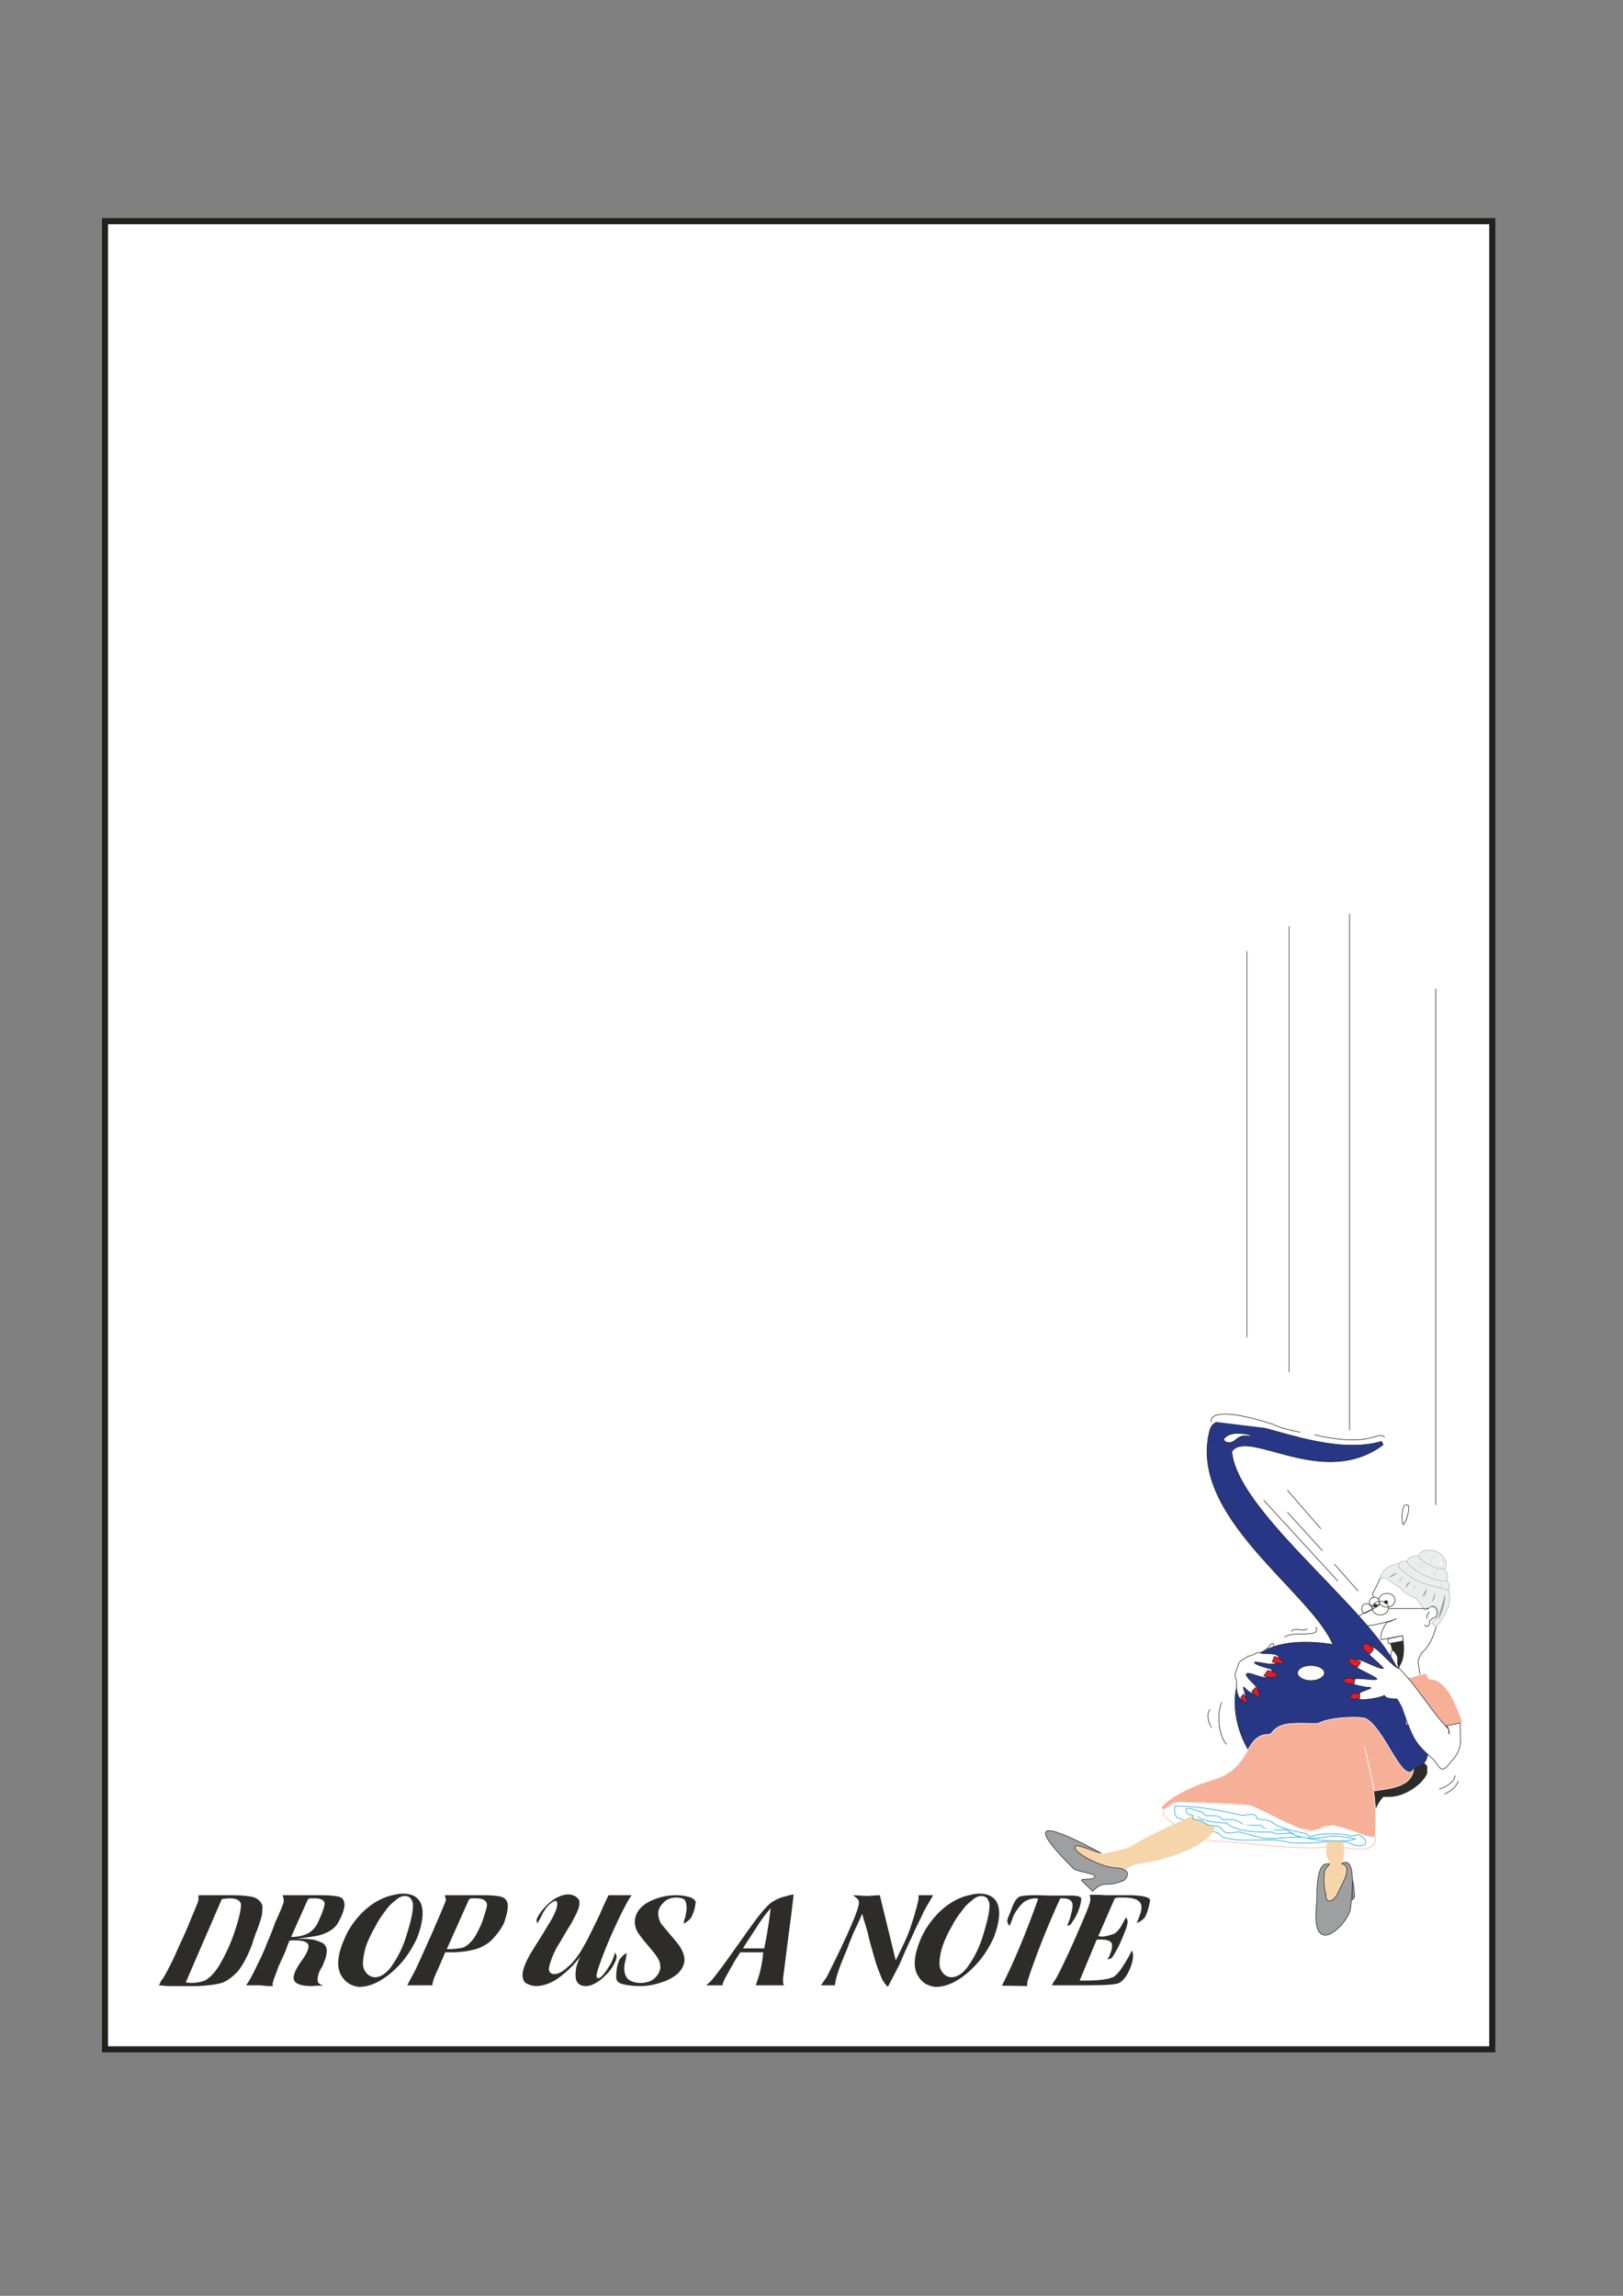 <?xml version="1.0" encoding="utf-8"?>
<!-- Created by UniConvertor 2.0rc4 (https://sk1project.net/) -->
<svg xmlns="http://www.w3.org/2000/svg" height="841.89pt" viewBox="0 0 595.276 841.89" width="595.276pt" version="1.1" xmlns:xlink="http://www.w3.org/1999/xlink" id="3d991161-f611-11ea-ac40-dcc15c148e23">

<rect x="0" y="0" width="595.276" height="841.89" fill="#808080" stroke="none"/>

<g>
	<path style="stroke:#20221d;stroke-width:2.232;stroke-miterlimit:10.433;fill:#ffffff;" d="M 38.51,81.105 L 38.51,751.497 547.334,751.497 547.334,81.105 38.51,81.105 Z" />
	<path style="fill:#2d2c2b;" d="M 81.35,696.417 L 68.102,727.017 C 68.102,727.017 68.462,727.017 68.678,727.017 69.038,727.017 69.614,727.161 69.974,727.161 71.846,727.161 73.358,726.873 74.294,726.585 76.31,726.009 78.614,723.777 80.63,720.393 82.646,716.865 84.518,712.977 85.886,708.873 87.326,704.697 88.262,701.169 88.406,698.793 88.406,697.065 87.11,696.129 84.158,696.129 83.366,696.129 82.79,696.273 82.358,696.273 81.926,696.273 81.566,696.417 81.35,696.417 L 81.35,696.417 Z M 92.582,712.689 C 90.854,717.441 88.838,720.969 87.11,723.057 85.094,725.073 83.222,726.585 81.206,727.161 79.262,727.737 76.094,728.169 72.566,728.313 71.846,728.313 70.982,728.313 70.55,728.313 69.974,728.313 69.254,728.313 68.462,728.313 66.446,728.313 64.358,728.313 62.342,728.313 60.47,728.313 59.03,728.025 58.238,728.025 58.238,727.881 58.67,727.593 58.67,727.305 58.67,727.017 59.03,726.729 59.03,726.441 59.246,726.153 59.606,725.865 59.606,725.721 60.47,724.497 61.982,721.689 63.998,717.441 65.87,712.977 68.102,708.729 69.614,704.697 71.27,700.737 72.422,698.073 72.782,696.921 L 72.782,696.129 72.782,694.977 C 74.15,694.977 75.734,694.977 77.246,694.977 78.902,694.977 81.782,694.977 85.31,694.977 88.406,694.977 91.214,695.265 92.942,695.697 94.742,696.273 95.894,697.497 96.254,698.937 96.254,699.729 96.254,700.737 96.11,701.889 95.894,703.113 95.534,704.265 95.102,705.489 94.742,706.641 94.166,708.153 93.662,709.305 93.302,710.601 92.726,711.825 92.582,712.689 L 92.582,712.689 Z M 112.958,696.417 L 106.766,710.313 C 109.646,710.313 112.022,709.593 113.39,708.729 114.83,707.793 116.126,706.353 116.918,704.265 117.926,702.177 118.718,700.161 119.078,698.217 119.078,696.921 117.926,696.129 115.406,696.129 114.974,696.129 114.398,696.129 113.966,696.129 113.534,696.129 113.174,696.417 112.958,696.417 L 112.958,696.417 Z M 106.118,711.681 C 105.758,712.545 105.326,713.697 104.966,714.777 104.606,715.929 103.454,718.161 102.158,721.113 101.078,724.209 100.286,726.009 100.286,726.153 100.286,726.585 100.07,727.017 100.07,727.017 100.07,727.161 99.926,727.449 99.926,727.593 99.926,727.737 100.07,728.025 100.07,728.313 99.71,728.313 99.134,728.313 98.486,728.313 97.694,728.313 97.118,728.169 96.758,728.169 96.398,728.169 95.606,728.025 95.246,728.025 94.382,728.025 93.374,728.025 92.87,728.025 92.294,728.025 91.214,728.025 90.278,728.025 91.502,726.297 92.87,723.777 94.166,720.969 95.606,718.161 96.974,715.209 98.054,712.257 99.35,709.305 100.286,706.929 100.862,705.129 101.654,703.401 102.878,700.881 104.03,697.641 104.03,697.641 104.03,697.353 104.03,697.353 104.03,697.353 104.03,697.065 104.03,696.921 104.03,696.777 104.03,696.417 104.03,696.273 104.03,695.985 103.814,695.697 103.814,695.553 103.814,695.409 103.598,695.121 103.598,694.977 L 105.542,694.977 C 107.558,694.977 109.646,694.977 111.302,694.977 112.814,694.977 115.19,694.977 117.638,694.977 121.166,694.977 123.614,695.265 124.766,695.697 125.99,696.129 126.35,697.353 126.35,698.793 126.134,700.881 125.126,703.113 123.974,705.129 122.822,707.217 120.23,708.873 116.918,709.737 116.342,709.881 114.83,710.169 112.598,710.457 110.51,710.745 109.07,710.961 108.854,710.961 L 110.726,710.961 C 112.022,710.961 113.534,711.105 114.83,711.249 115.91,711.537 117.278,711.969 118.358,712.545 119.294,713.121 119.87,714.201 119.87,715.353 119.87,716.073 119.654,717.009 119.51,717.729 119.294,718.593 118.718,719.673 118.358,720.825 117.638,721.977 117.062,723.057 116.918,723.633 116.702,724.209 116.486,725.073 116.486,726.009 116.486,726.585 116.702,727.161 117.062,727.449 117.494,727.737 118.142,728.025 118.502,728.169 118.358,728.169 117.494,728.169 116.702,728.169 115.766,728.169 114.83,728.313 114.398,728.313 110.006,728.313 107.702,727.305 107.702,725.289 107.702,724.065 108.278,722.769 109.07,721.401 109.862,719.961 111.086,718.449 111.806,717.297 112.598,715.929 113.174,714.633 113.174,713.697 113.174,712.257 111.446,711.537 108.278,711.537 107.702,711.537 107.126,711.537 106.982,711.537 106.766,711.537 106.334,711.681 106.118,711.681 L 106.118,711.681 Z M 141.902,695.553 C 144.206,694.833 146.222,694.401 147.734,694.401 152.558,694.401 155.006,696.921 155.006,701.601 155.006,704.265 154.214,707.361 153.062,710.457 151.694,713.553 149.75,716.721 147.59,719.313 145.286,721.977 142.694,724.353 139.886,726.009 137.222,727.737 134.27,728.601 131.894,728.601 130.958,728.601 129.806,728.313 128.582,727.737 127.43,727.161 126.278,726.153 125.486,724.929 124.622,723.777 124.046,721.977 124.046,719.961 124.046,717.297 124.838,714.345 126.278,711.105 127.574,707.793 129.806,704.553 132.47,701.745 135.206,698.937 138.374,696.777 141.902,695.553 L 141.902,695.553 Z M 144.854,697.065 C 143.99,697.641 142.694,698.793 141.542,700.449 140.318,702.033 138.806,704.121 137.654,706.497 136.214,708.873 135.062,711.393 134.27,713.553 133.55,715.929 133.118,718.161 133.118,720.105 133.118,721.545 133.694,722.769 134.486,723.633 135.206,724.497 136.358,725.073 137.654,725.073 139.526,725.073 141.902,723.633 143.846,720.681 146.006,717.585 147.95,713.697 149.174,709.449 150.542,705.129 151.478,701.457 151.478,698.505 151.478,697.641 151.118,696.921 150.686,696.273 150.326,695.697 149.39,695.265 148.598,695.265 147.374,695.265 146.006,695.841 144.854,697.065 L 144.854,697.065 Z M 159.038,726.009 C 158.822,726.441 158.606,727.161 158.606,728.025 156.086,728.025 152.918,728.025 149.39,728.025 150.11,726.441 151.406,724.353 152.558,721.977 153.638,719.673 154.934,716.865 156.086,714.201 157.238,711.537 158.606,708.729 159.614,706.209 160.766,703.545 162.134,700.449 163.502,697.065 163.502,697.065 163.502,696.921 163.502,696.921 163.502,696.921 163.502,696.561 163.502,696.417 163.502,696.129 163.286,695.841 163.286,695.553 163.286,695.265 163.142,694.977 163.142,694.977 L 165.014,694.977 C 167.03,694.977 169.118,694.977 170.774,694.977 172.286,694.977 174.662,694.977 177.254,694.977 180.71,694.977 183.086,695.265 184.238,695.697 185.462,696.129 186.254,697.353 186.254,698.793 186.254,701.025 185.462,703.401 184.742,705.489 183.662,707.505 182.15,709.593 180.35,711.393 178.622,713.121 176.174,714.345 173.942,714.921 171.71,715.497 168.974,715.929 165.878,715.929 165.446,715.929 164.87,715.929 164.654,715.929 164.294,715.929 163.718,715.929 163.286,715.929 162.71,717.441 161.702,719.529 160.766,721.833 159.614,724.209 159.038,725.721 159.038,726.009 L 159.038,726.009 Z M 172.07,696.417 L 163.862,714.777 C 166.67,714.777 168.974,714.489 170.198,714.057 171.494,713.409 173.078,711.969 174.302,710.025 175.454,707.937 176.606,705.777 177.254,703.545 178.046,701.169 178.622,699.369 178.622,698.505 178.622,697.065 177.254,696.129 174.662,696.129 174.086,696.129 173.51,696.129 173.078,696.129 172.646,696.129 172.286,696.417 172.07,696.417 L 172.07,696.417 Z M 197.126,705.345 L 197.126,705.345 197.126,705.345 C 197.126,705.345 196.91,704.841 196.766,704.265 196.766,703.689 197.414,702.393 198.566,700.881 199.718,699.369 201.302,697.785 203.03,696.561 204.83,695.409 206.774,694.689 208.502,694.689 209.366,694.689 210.086,694.977 210.518,695.121 211.094,695.409 211.67,695.841 212.03,696.273 212.534,696.777 212.534,697.353 212.534,697.929 212.534,699.729 211.238,702.177 209.51,705.345 207.566,708.441 205.838,711.537 204.182,714.201 202.67,717.009 201.734,719.673 201.302,721.833 201.302,722.481 201.518,723.057 201.734,723.345 202.094,723.633 202.67,723.921 203.246,723.921 204.83,723.921 206.558,722.913 208.286,721.257 209.942,719.961 211.238,718.161 212.534,716.361 213.614,714.489 215.198,711.969 216.422,709.305 217.718,706.641 219.086,703.977 220.166,701.601 221.102,699.225 222.254,697.065 223.19,694.977 224.99,694.977 226.574,694.977 227.294,694.977 228.374,694.977 229.31,694.977 229.67,694.977 230.102,694.977 230.822,694.977 231.686,694.977 230.462,696.561 228.734,699.873 226.574,704.409 224.414,709.017 222.398,713.553 220.886,717.729 219.302,721.833 218.51,724.497 218.87,725.073 218.87,725.073 219.302,725.433 219.446,725.433 220.31,725.433 221.894,723.633 223.838,720.393 224.63,719.025 225.206,717.441 225.566,715.929 225.566,715.929 225.782,716.217 225.782,716.505 225.998,716.865 226.142,717.153 226.142,717.297 L 226.142,717.441 C 226.142,718.593 225.422,719.961 224.63,721.257 223.838,722.625 222.614,723.921 221.462,724.929 220.31,726.153 218.87,727.017 217.718,727.593 216.638,728.169 215.558,728.313 214.766,728.313 212.534,728.313 211.094,727.017 211.094,724.353 211.094,723.057 211.238,721.545 211.67,720.393 212.03,719.025 212.678,718.017 212.894,717.441 212.894,717.441 212.03,718.593 210.302,720.537 208.286,722.625 206.198,724.497 203.822,726.009 201.518,727.449 198.926,728.313 196.55,728.313 195.398,728.313 194.102,727.881 193.022,727.305 192.086,726.729 191.654,725.577 191.654,724.209 191.654,722.481 192.662,719.673 194.606,716.361 196.55,713.121 198.926,709.593 200.87,706.209 203.03,702.825 204.398,700.017 204.398,698.217 204.398,697.497 204.182,697.065 203.822,697.065 203.462,697.065 202.67,697.353 202.094,697.929 201.302,698.505 200.438,699.369 200.078,700.017 199.718,700.593 198.926,701.601 198.566,702.681 197.99,703.833 197.414,704.697 197.126,705.345 L 197.126,705.345 Z M 232.838,704.841 C 232.838,702.033 234.35,699.585 237.302,697.785 240.47,695.985 244.214,694.977 248.102,694.977 249.686,694.977 251.486,695.265 252.998,695.697 254.582,696.273 255.158,697.065 255.158,697.641 254.798,700.737 253.79,702.969 252.998,703.833 252.062,704.697 251.054,705.345 250.694,705.345 250.694,705.345 250.91,704.841 250.91,704.265 251.054,703.689 251.486,702.969 251.486,702.177 251.63,701.313 251.846,700.449 251.846,699.873 251.846,698.649 251.63,697.497 251.27,696.921 250.91,696.273 249.686,695.841 248.102,695.841 246.086,695.841 244.574,696.417 243.422,697.641 242.198,698.793 241.406,700.161 241.406,701.601 241.406,702.969 241.838,704.265 242.414,705.345 243.278,706.353 244.43,707.793 245.942,709.593 247.526,711.393 248.894,712.977 249.686,714.345 250.406,715.641 251.054,717.153 251.054,718.593 251.054,720.393 250.19,722.121 248.678,723.633 247.166,725.073 244.79,726.297 242.414,727.017 239.894,727.881 237.302,728.313 234.926,728.313 L 234.782,728.313 C 232.262,728.313 229.886,728.025 228.374,727.593 226.718,727.161 225.998,726.297 225.998,725.073 225.998,721.689 226.718,719.313 227.51,718.161 228.518,717.009 229.526,716.217 229.886,716.217 229.886,716.217 229.67,717.153 229.526,718.449 229.094,719.961 228.95,721.113 228.95,721.833 228.95,723.633 229.526,724.929 230.462,725.865 231.614,726.729 233.198,727.161 234.926,727.161 236.942,727.161 238.886,726.585 240.11,725.433 241.406,724.209 242.198,722.769 242.198,721.257 242.198,720.105 241.838,718.881 241.046,717.729 240.326,716.505 239.03,715.065 237.518,713.265 236.006,711.537 234.782,709.881 233.99,708.729 233.198,707.505 232.838,706.065 232.838,704.841 L 232.838,704.841 Z M 265.022,728.025 L 258.974,728.025 C 258.974,728.025 259.406,727.737 259.982,727.161 260.702,726.585 261.278,725.865 261.494,725.577 263.222,723.489 265.958,719.817 269.486,714.777 273.014,709.737 275.822,705.921 277.55,703.545 279.35,701.169 281.078,699.225 282.374,698.073 283.67,697.065 285.398,696.129 286.982,695.697 288.494,695.265 290.15,694.833 291.086,694.689 290.726,698.073 290.15,702.969 289.286,709.161 288.494,715.353 287.774,720.969 287.198,725.577 287.198,725.865 287.198,726.297 287.198,726.873 287.198,727.449 287.558,727.881 287.558,728.025 L 277.19,728.025 C 278.27,725.073 279.566,720.969 279.926,715.929 L 271.502,715.929 C 270.638,717.441 269.486,718.881 268.766,720.393 267.974,721.833 266.966,723.489 266.39,724.641 265.598,726.009 265.022,727.161 265.022,728.025 L 265.022,728.025 Z M 272.51,714.489 L 280.286,714.489 C 280.862,711.825 281.87,706.785 282.662,699.729 281.078,701.601 279.926,703.113 279.35,703.977 278.774,704.841 277.91,705.921 277.55,706.641 276.974,707.505 276.182,708.729 275.462,709.881 274.598,711.249 273.446,712.833 272.51,714.489 L 272.51,714.489 Z M 342.278,694.977 C 340.55,697.929 338.966,700.449 338.174,702.393 337.238,704.409 335.798,707.073 334.43,710.313 332.846,713.553 331.334,717.009 329.966,720.249 328.31,723.489 326.798,726.441 325.646,728.601 324.422,727.449 323.486,726.009 322.91,724.209 322.118,722.481 321.254,719.961 320.534,717.297 319.742,714.489 318.806,711.537 318.23,708.585 317.366,705.633 316.574,703.257 316.214,701.745 315.278,704.121 314.126,706.497 313.046,708.729 312.11,711.105 311.318,712.833 310.958,714.057 310.598,715.209 309.734,716.721 309.158,718.449 308.366,720.249 307.43,722.769 306.638,725.577 306.494,726.729 306.206,727.593 306.206,728.025 L 301.094,728.025 C 301.886,726.873 302.75,725.721 303.326,724.785 311.174,709.161 315.062,700.017 315.062,697.641 315.062,697.065 314.702,696.417 314.27,696.129 313.838,695.697 313.262,695.265 312.902,694.977 313.622,694.977 314.702,695.121 315.422,695.121 316.214,695.121 317.366,695.265 318.23,695.265 320.102,695.121 321.974,694.977 322.694,694.977 L 328.526,718.881 C 330.542,714.777 332.486,710.961 333.71,707.505 334.862,704.121 336.014,700.449 336.878,696.561 L 336.878,696.129 C 336.878,695.841 336.878,695.553 336.878,695.553 336.878,695.409 336.878,695.121 336.878,694.977 338.39,694.977 339.686,694.977 340.55,694.977 340.982,694.977 341.702,694.977 342.278,694.977 L 342.278,694.977 Z M 353.366,695.553 C 355.67,694.833 357.686,694.401 359.198,694.401 363.95,694.401 366.47,696.921 366.47,701.601 366.47,704.265 365.678,707.361 364.526,710.457 363.086,713.553 361.214,716.721 358.982,719.313 356.678,721.977 354.158,724.353 351.35,726.009 348.686,727.737 345.734,728.601 343.358,728.601 342.35,728.601 341.27,728.313 339.974,727.737 338.822,727.161 337.67,726.153 336.95,724.929 336.086,723.777 335.51,721.977 335.51,719.961 335.51,717.297 336.302,714.345 337.67,711.105 339.038,707.793 341.27,704.553 343.934,701.745 346.67,698.937 349.838,696.777 353.366,695.553 L 353.366,695.553 Z M 356.318,697.065 C 355.454,697.641 354.158,698.793 353.006,700.449 351.71,702.033 350.198,704.121 349.046,706.497 347.606,708.873 346.526,711.393 345.734,713.553 344.942,715.929 344.582,718.161 344.582,720.105 344.582,721.545 345.158,722.769 345.95,723.633 346.67,724.497 347.822,725.073 349.046,725.073 350.99,725.073 353.366,723.633 355.31,720.681 357.47,717.585 359.414,713.697 360.638,709.449 361.934,705.129 362.942,701.457 362.942,698.505 362.942,697.641 362.51,696.921 362.15,696.273 361.79,695.697 360.782,695.265 360.062,695.265 358.838,695.265 357.47,695.841 356.318,697.065 L 356.318,697.065 Z M 380.798,696.273 C 380.798,696.273 380.582,696.273 380.582,696.273 380.582,696.273 380.006,696.129 379.646,696.129 378.71,696.129 377.558,696.417 376.478,696.921 375.326,697.497 374.174,698.649 373.166,700.161 372.374,701.169 371.582,702.537 371.222,703.977 370.646,705.489 370.286,706.209 370.286,706.209 370.286,706.209 369.854,705.921 369.854,705.633 369.71,705.345 369.422,704.841 369.422,704.409 369.422,703.689 370.286,702.033 371.006,700.017 371.798,697.785 372.734,696.273 373.598,695.697 374.174,695.265 376.262,694.977 379.646,694.977 382.022,694.977 383.894,695.121 384.974,695.121 385.766,695.121 386.486,695.121 386.918,695.121 388.07,695.121 389.294,695.121 390.014,695.121 390.806,695.121 391.958,695.121 392.966,695.121 395.27,695.121 396.566,695.553 396.566,696.273 396.566,697.497 396.134,699.081 395.486,700.737 394.91,702.393 393.974,703.833 393.182,704.985 392.966,705.345 392.606,705.777 392.606,705.777 392.462,705.921 391.958,706.065 391.958,706.065 391.742,706.065 391.382,706.209 391.382,706.209 391.598,705.633 392.174,704.409 392.606,702.969 392.966,701.457 393.398,700.017 393.398,698.649 393.398,697.065 392.174,696.129 389.87,696.129 L 388.862,696.129 C 383.894,707.073 379.79,717.441 376.838,726.585 376.838,727.449 376.694,728.025 376.694,728.313 374.75,728.313 371.438,728.169 367.478,728.169 371.798,719.673 376.262,709.017 380.798,696.273 L 380.798,696.273 Z M 402.182,711.393 L 395.99,726.297 C 395.99,726.297 396.35,726.297 396.566,726.297 396.71,726.297 397.502,726.297 398.222,726.297 403.406,726.297 406.934,725.721 408.446,724.929 409.598,724.209 411.038,722.481 412.55,719.961 414.206,717.297 414.998,715.641 414.998,715.353 414.998,715.353 415.358,715.641 415.358,715.785 415.358,715.929 415.574,716.361 415.574,717.009 415.574,718.881 414.998,720.969 413.918,723.057 412.982,725.073 411.614,726.585 410.462,727.161 409.454,727.737 405.494,728.025 399.086,728.025 396.134,728.025 393.542,728.025 391.886,728.025 390.014,728.025 387.926,728.025 385.766,728.025 385.766,728.025 385.91,727.737 386.342,727.017 386.702,726.297 387.278,725.721 387.278,725.577 388.286,723.921 390.59,719.169 393.974,711.681 397.286,703.977 399.518,699.081 399.878,697.065 L 399.878,696.777 C 399.878,696.417 399.878,695.985 399.878,695.697 399.878,695.409 399.662,695.121 399.662,694.833 401.03,694.833 402.182,694.833 403.046,694.833 403.766,694.833 404.774,694.977 405.494,694.977 406.718,694.977 407.726,694.977 408.302,694.977 L 413.126,694.977 C 419.102,694.977 421.838,695.697 421.838,696.921 421.19,700.305 420.398,702.537 419.678,703.401 418.886,704.265 417.662,704.985 416.87,705.129 417.086,704.841 417.446,703.977 417.806,702.969 418.31,701.745 418.67,700.593 418.67,699.369 418.67,697.065 416.51,695.841 412.19,695.841 411.398,695.841 410.678,695.841 410.174,695.841 409.598,695.841 409.022,696.129 408.878,696.129 L 402.83,710.025 C 403.19,710.025 403.766,710.169 403.982,710.169 405.35,710.169 406.934,709.737 408.086,709.305 409.238,709.017 410.174,707.937 411.038,706.641 411.83,705.129 412.55,703.977 412.982,703.113 413.342,703.689 413.558,704.121 413.558,704.409 L 413.558,704.697 C 413.558,706.209 412.55,708.441 411.398,711.249 410.174,714.201 408.878,716.361 407.87,717.873 407.726,718.017 407.294,718.305 406.934,718.305 406.502,718.449 406.07,718.593 406.07,718.593 406.502,718.161 406.934,717.297 407.294,716.217 407.726,715.209 407.87,714.201 407.87,713.265 407.87,711.969 406.502,711.249 403.766,711.249 403.19,711.249 402.542,711.249 402.542,711.249 402.542,711.249 402.182,711.393 402.182,711.393 L 402.182,711.393 Z" />
	<path style="stroke:#20221d;stroke-width:0.216;stroke-miterlimit:10.433;fill:#2d2c2b;" d="M 510.038,602.601 L 514.718,601.809 C 514.934,605.913 515.006,608.577 513.134,611.673 L 511.55,608.289 510.038,602.601 Z" />
	<path style="stroke:#20221d;stroke-width:0.216;stroke-miterlimit:10.433;fill:#ffffff;" d="M 520.838,614.265 C 520.118,608.505 519.614,609.729 521.342,606.273 526.166,602.169 526.886,594.897 528.182,592.017 529.694,588.849 533.654,582.801 529.622,582.081 L 506.798,577.689 503.342,584.673 C 503.918,586.329 505.862,587.409 505.862,588.561 503.27,590.793 498.302,591.369 496.574,594.753 496.07,598.425 510.974,594.465 512.27,593.529 L 512.126,593.601 C 511.046,594.105 509.75,594.753 508.598,594.897 507.23,597.201 506.222,599.217 506.51,601.305 L 512.99,600.081 509.606,600.801 C 511.766,600.441 511.91,600.225 514.358,599.865 514.934,602.601 515.294,607.497 513.638,610.233 L 512.702,612.249 C 512.702,612.897 513.998,615.489 514.214,615.993 513.998,615.921 520.838,614.769 520.838,614.265 L 520.838,614.265 Z" />
	<path style="stroke:#20221d;stroke-width:0.216;stroke-miterlimit:10.433;fill:#ffffff;" d="M 508.67,584.313 C 510.398,584.313 511.694,585.393 511.694,586.833 511.694,588.201 510.398,589.353 508.67,589.353 507.014,589.353 505.718,588.201 505.718,586.833 505.718,585.393 507.014,584.313 508.67,584.313 L 508.67,584.313 Z" />
	<path style="stroke:#20221d;stroke-width:0.216;stroke-miterlimit:10.433;fill:none;" d="M 501.326,588.057 C 502.262,588.057 503.99,589.929 503.198,590.289 L 500.822,591.513 C 499.958,591.945 499.454,590.721 499.454,589.785 499.454,588.777 500.318,588.057 501.326,588.057 L 501.326,588.057 Z" />
	<path style="stroke:#20221d;stroke-width:0.216;stroke-miterlimit:10.433;fill:#ffffff;" d="M 504.062,585.753 C 505.142,585.753 505.934,586.473 505.934,587.481 505.934,588.417 505.142,589.209 504.062,589.209 503.054,589.209 502.262,588.417 502.262,587.481 502.262,586.473 503.054,585.753 504.062,585.753 L 504.062,585.753 Z" />
	<path style="stroke:#20221d;stroke-width:0.216;stroke-miterlimit:10.433;fill:#ffffff;" d="M 522.566,590.433 C 523.286,590.145 523.934,589.785 524.438,589.353 526.814,588.489 527.462,590.865 526.886,592.737 526.094,593.385 524.942,593.457 524.294,594.537 524.726,595.905 522.998,597.345 522.566,595.689" />
	<path style="stroke:#20221d;stroke-width:0.216;stroke-miterlimit:10.433;fill:#ffffff;" d="M 524.15,590.937 C 524.15,591.585 523.862,591.801 523.358,592.233 L 523.358,593.601" />
	<path style="stroke:#20221d;stroke-width:0.216;stroke-miterlimit:10.433;fill:#ffffff;" d="M 509.822,609.297 C 510.254,608.505 510.182,606.777 510.182,605.841 510.254,605.769 510.326,605.481 510.47,605.409 L 510.542,605.337 511.046,605.265 C 511.55,605.769 512.126,606.561 512.414,607.209 512.918,608.217 512.342,609.873 512.846,610.881 512.918,611.025 512.99,611.457 512.99,611.745 512.846,611.745 512.054,610.881 511.766,610.665 L 511.406,610.665 C 511.406,610.377 509.75,609.369 509.822,609.297 L 509.822,609.297 Z" />
	<path style="stroke:#20221d;stroke-width:0.216;stroke-miterlimit:10.433;fill:#2d2c2b;" d="M 504.494,588.273 C 504.782,588.273 505.07,588.417 505.07,588.705 505.07,588.993 504.782,589.209 504.494,589.209 504.134,589.209 503.918,588.993 503.918,588.705 503.918,588.417 504.134,588.273 504.494,588.273 L 504.494,588.273 Z" />
	<path style="stroke:#20221d;stroke-width:0.216;stroke-miterlimit:10.433;fill:#2d2c2b;" d="M 508.382,586.977 C 508.67,586.977 508.958,587.193 508.958,587.481 508.958,587.841 508.67,588.057 508.382,588.057 508.022,588.057 507.806,587.841 507.806,587.481 507.806,587.193 508.022,586.977 508.382,586.977 L 508.382,586.977 Z" />
	<path style="stroke:#20221d;stroke-width:0.216;stroke-miterlimit:10.433;fill:#ffffff;" d="M 462.302,606.057 C 465.542,605.553 467.63,598.425 467.126,606.417 L 463.166,606.561 462.302,606.057 Z" />
	<path style="stroke:#20221d;stroke-width:0.216;stroke-miterlimit:10.433;fill:#2d2c2b;" d="M 503.054,666.249 C 504.206,663.729 505.502,660.633 507.302,658.833 L 509.822,658.833 C 516.086,658.545 522.134,653.577 523.358,650.193 L 523.358,647.673 522.134,646.449 517.166,646.449 C 514.142,649.545 507.95,653.865 503.63,653.865 503.054,655.089 503.054,655.737 501.182,655.737 501.182,658.185 500.534,665.025 503.054,666.249 L 503.054,666.249 Z" />
	<path style="stroke:#20221d;stroke-width:0.216;stroke-miterlimit:10.433;fill:#273786;" d="M 506.726,528.585 L 507.302,529.809 C 485.198,546.369 457.838,523.617 451.79,532.257 453.806,556.305 511.55,596.481 514.286,617.577 520.334,623.769 527.534,643.569 521.486,647.097 494.99,662.577 481.238,655.161 468.206,651.129 451.07,645.801 438.038,595.041 488.87,603.033 480.662,583.521 435.158,555.729 443.798,524.265 447.47,512.529 482.174,535.713 506.726,528.585 L 506.726,528.585 Z" />
	<path style="stroke:#ffffff;stroke-width:0.216;stroke-miterlimit:10.433;fill:#f6b097;" d="M 484.406,670.209 C 491.246,667.257 498.158,673.737 504.35,673.737 505.718,658.905 501.398,644.793 500.462,640.473 L 504.134,656.745 C 508.886,655.881 517.67,655.593 518.462,648.897 514.286,654.513 507.95,633.705 500.75,630.105 496.718,629.241 486.998,629.961 483.686,631.905 481.886,632.337 474.326,631.329 470.366,632.625 466.334,633.993 467.054,635.937 465.182,636.009 455.966,636.297 459.422,648.321 444.878,652.641 430.91,656.745 422.918,664.089 427.094,663.369 428.03,663.153 429.83,660.777 431.846,660.777 440.342,660.921 456.398,661.281 458.918,662.289 467.126,665.457 479.942,674.169 484.406,670.209 L 484.406,670.209 Z" />
	<path style="stroke:#ffffff;stroke-width:0.216;stroke-miterlimit:10.433;fill:#f6b097;" d="M 514.718,616.281 C 517.166,615.633 520.262,613.761 523.286,613.761 523.286,614.409 523.934,615.057 523.934,615.633 531.35,615.633 534.662,627.297 536.462,631.617 533.798,632.193 533.582,632.193 531.35,632.913 L 515.942,632.265 514.718,616.281 Z" />
	<path style="stroke:#20221d;stroke-width:0.216;stroke-miterlimit:10.433;fill:#ffffff;" d="M 507.662,621.609 C 508.31,622.545 508.67,622.977 512.342,622.977 513.134,624.129 513.278,624.489 514.142,626.145 518.534,638.385 518.75,638.889 525.878,645.369 527.966,647.601 528.398,651.057 531.782,646.521 537.038,641.049 535.526,638.025 535.526,631.833 L 530.342,632.913 C 532.214,633.561 531.35,638.457 531.35,634.137 525.23,628.017 520.046,618.729 513.278,611.889 511.406,611.889 505.79,604.761 503.702,604.113 502.406,603.105 501.686,604.473 501.47,605.697 501.47,606.345 504.134,608.577 505.286,609.585 506.726,611.169 508.166,612.033 507.014,611.817 505.214,611.817 499.958,608.793 498.734,608.793 497.654,608.361 495.782,608.505 497.222,611.097 497.654,612.033 506.582,615.633 504.782,615.849 503.558,616.425 495.782,614.481 495.494,616.497 495.206,617.505 497.51,618.081 501.254,618.729 506.798,618.729 495.998,620.385 497.87,622.473 497.87,624.345 508.022,622.257 507.662,621.609 L 507.662,621.609 Z" />
	<path style="stroke:#20221d;stroke-width:0.216;stroke-miterlimit:10.433;fill:#ffffff;" d="M 456.11,623.337 C 457.982,622.833 455.606,619.161 456.182,618.585 457.262,619.665 459.494,622.401 461.582,620.169 461.222,618.009 457.982,616.425 457.046,614.121 457.334,612.609 460.934,614.841 464.03,615.201 465.542,615.057 467.846,613.329 465.974,611.961 462.446,611.169 459.854,610.017 460.07,609.585 461.87,609.009 468.422,612.033 469.286,608.505 468.854,605.337 464.174,607.065 461.798,605.985 460.43,605.985 459.638,607.281 457.766,607.281 456.326,608.649 455.462,608.289 454.31,609.945 453.59,613.185 452.294,613.329 453.59,616.497 453.158,619.521 454.166,623.985 456.11,623.337 L 456.11,623.337 Z" />
	<path style="stroke:#20221d;stroke-width:0.216;stroke-miterlimit:10.433;fill:#e31c2a;" d="M 463.526,614.553 C 468.206,616.209 471.302,613.905 464.966,612.537 L 463.526,614.553 Z" />
	<path style="stroke:#20221d;stroke-width:0.216;stroke-miterlimit:10.433;fill:#e31c2a;" d="M 460.502,618.801 L 459.134,620.241 C 462.302,624.273 462.95,621.105 460.502,618.801 L 460.502,618.801 Z" />
	<path style="stroke:#20221d;stroke-width:0.216;stroke-miterlimit:10.433;fill:#e31c2a;" d="M 455.03,622.545 C 455.966,624.849 459.35,625.353 456.038,621.249 L 455.03,622.545 Z" />
	<path style="stroke:#20221d;stroke-width:0.216;stroke-miterlimit:10.433;fill:#e31c2a;" d="M 466.622,609.441 C 473.606,611.457 469.934,608.073 467.414,607.425 L 466.622,609.441 Z" />
	<path style="stroke:#20221d;stroke-width:0.216;stroke-miterlimit:10.433;fill:#ffffff;" d="M 480.806,610.737 C 478.07,610.737 475.91,611.961 475.91,613.473 475.91,614.985 478.07,616.281 480.806,616.281 483.542,616.281 485.774,614.985 485.774,613.473 485.774,611.961 483.542,610.737 480.806,610.737 L 480.806,610.737 Z" />
	<path style="stroke:#20221d;stroke-width:0.216;stroke-miterlimit:10.433;fill:#ffffff;" d="M 508.958,601.017 L 514.358,599.793 514.646,601.737 509.318,602.745 508.958,601.017 Z" />
	<path style="stroke:#20221d;stroke-width:0.216;stroke-miterlimit:10.433;fill:#ffffff;" d="M 514.718,559.113 C 513.782,557.025 514.286,554.217 514.862,552.345 515.582,551.481 516.158,551.913 516.662,552.201 516.734,553.785 516.374,557.097 514.718,559.113 L 514.718,559.113 Z" />
	<path style="stroke:#20221d;stroke-width:0.216;stroke-miterlimit:10.433;fill:#e31c2a;" d="M 503.702,604.977 C 503.702,604.617 503.702,604.617 503.486,604.401 500.678,600.585 497.942,604.401 501.974,606.201 L 502.478,606.489 503.702,604.977 Z" />
	<path style="stroke:#20221d;stroke-width:0.216;stroke-miterlimit:10.433;fill:#e31c2a;" d="M 499.094,609.513 C 491.678,605.625 495.134,611.673 498.014,611.241 498.302,610.953 498.878,609.801 499.094,609.513 L 499.094,609.513 Z" />
	<path style="stroke:#20221d;stroke-width:0.216;stroke-miterlimit:10.433;fill:#e31c2a;" d="M 497.006,615.993 C 493.694,614.049 489.662,617.289 496.646,617.649 496.718,617.289 496.646,616.497 497.006,615.993 L 497.006,615.993 Z" />
	<path style="stroke:#20221d;stroke-width:0.216;stroke-miterlimit:10.433;fill:#e31c2a;" d="M 498.734,622.617 C 498.734,622.473 498.734,621.249 498.734,621.177 493.694,619.953 494.414,624.561 498.734,622.617 L 498.734,622.617 Z" />
	<path style="stroke:#20221d;stroke-width:0.216;stroke-miterlimit:10.433;fill:#ffffff;" d="M 453.518,525.633 C 456.398,525.633 458.702,526.065 458.702,526.569 458.702,527.145 456.038,525.489 453.446,527.793 450.782,530.169 448.838,528.441 448.838,527.937 448.838,527.361 450.566,525.633 453.518,525.633 L 453.518,525.633 Z" />
	<path style="stroke:#20221d;stroke-width:0.216;stroke-miterlimit:10.433;fill:#ffffff;" d="M 444.374,521.241 C 444.374,522.393 440.846,513.897 466.982,522.321 469.502,523.761 474.902,524.841 476.846,525.201" />
	<path style="stroke:#20221d;stroke-width:0.216;stroke-miterlimit:10.433;fill:#ffffff;" d="M 482.102,526.137 C 488.942,527.793 497.222,528.801 502.982,527.217 505.142,526.713 506.726,525.777 507.878,527.073" />
	<path style="stroke:#20221d;stroke-width:0.216;stroke-miterlimit:10.433;fill:#ffffff;" d="M 457.334,348.801 L 457.334,490.353" />
	<path style="stroke:#20221d;stroke-width:0.216;stroke-miterlimit:10.433;fill:#ffffff;" d="M 472.814,339.657 L 472.814,503.169" />
	<path style="stroke:#20221d;stroke-width:0.216;stroke-miterlimit:10.433;fill:#ffffff;" d="M 494.99,335.121 L 494.99,524.481" />
	<path style="stroke:#20221d;stroke-width:0.216;stroke-miterlimit:10.433;fill:#ffffff;" d="M 526.598,362.553 L 526.598,551.913" />
	<path style="stroke:#20221d;stroke-width:0.216;stroke-miterlimit:10.433;fill:#ffffff;" d="M 463.526,550.185 L 490.67,579.777" />
	<path style="stroke:#20221d;stroke-width:0.216;stroke-miterlimit:10.433;fill:#ffffff;" d="M 472.166,554.505 L 485.054,568.689" />
	<path style="stroke:#20221d;stroke-width:0.216;stroke-miterlimit:10.433;fill:#ffffff;" d="M 489.446,573.585 L 498.086,583.449" />
	<path style="stroke:#20221d;stroke-width:0.216;stroke-miterlimit:10.433;fill:#ffffff;" d="M 472.166,546.441 L 484.478,560.625" />
	<path style="stroke:#20221d;stroke-width:0.216;stroke-miterlimit:10.433;fill:#ffffff;" d="M 471.158,600.297 C 474.614,597.777 484.766,601.017 482.606,596.553" />
	<path style="stroke:#20221d;stroke-width:0.216;stroke-miterlimit:10.433;fill:#ffffff;" d="M 473.534,598.281 C 475.406,596.337 477.782,598.785 479.51,597.201" />
	<path style="stroke:#20221d;stroke-width:0.216;stroke-miterlimit:10.433;fill:#ffffff;" d="M 448.118,624.273 C 446.246,627.945 446.822,636.585 449.918,639.681" />
	<path style="stroke:#20221d;stroke-width:0.216;stroke-miterlimit:10.433;fill:#ffffff;" d="M 443.798,626.793 C 442.502,628.593 443.078,631.545 444.374,633.561" />
	<path style="stroke:#20221d;stroke-width:0.216;stroke-miterlimit:10.433;fill:#ffffff;" d="M 527.894,655.953 C 529.478,655.953 533.582,653.361 533.582,651.417 L 533.87,651.129" />
	<path style="stroke:#20221d;stroke-width:0.216;stroke-miterlimit:10.433;fill:#ffffff;" d="M 529.766,657.897 C 532.07,656.961 534.374,655.017 534.878,653.073" />
	<path style="stroke:#20221d;stroke-width:0.216;stroke-miterlimit:10.433;fill:#9e9fa1;" d="M 495.926,689.217 L 495.998,696.705 496.862,695.553 496.358,690.513 495.926,689.217 Z" />
	<path style="stroke:#b2b4b6;stroke-width:0.216;stroke-miterlimit:10.433;fill:#eceded;" d="M 506.294,578.985 C 507.374,577.401 510.326,580.353 511.766,581.145 515.006,582.945 514.142,583.737 517.526,585.321 521.126,586.185 522.134,591.729 523.214,590.361 525.734,586.977 530.27,590.001 525.158,595.401 525.662,595.257 526.526,596.841 526.958,596.337 535.382,586.401 531.206,579.777 525.518,578.265 524.15,577.977 522.998,574.305 521.27,573.729 515.078,571.713 506.294,574.017 506.294,578.985 L 506.294,578.985 Z" />
	<path style="stroke:#b2b4b6;stroke-width:0.216;stroke-miterlimit:10.433;fill:#eceded;" d="M 513.278,574.881 C 510.83,569.769 526.598,573.441 531.35,580.713 531.926,581.649 531.782,582.369 531.278,583.161 525.014,581.217 519.254,581.001 513.278,574.881 L 513.278,574.881 Z" />
	<path style="stroke:#b2b4b6;stroke-width:0.216;stroke-miterlimit:10.433;fill:#eceded;" d="M 516.014,573.081 C 516.014,568.473 527.75,570.561 530.558,576.465 531.062,577.473 531.35,578.841 530.27,579.777 528.254,579.993 520.622,578.121 516.014,573.081 L 516.014,573.081 Z" />
	<path style="stroke:#b2b4b6;stroke-width:0.216;stroke-miterlimit:10.433;fill:#eceded;" d="M 520.55,571.209 C 519.254,568.257 527.318,566.385 530.126,572.145 530.63,573.081 530.702,574.449 529.766,575.457 527.894,575.529 523.502,574.233 520.55,571.209 L 520.55,571.209 Z" />
	<path style="stroke:#20221d;stroke-width:0.216;stroke-miterlimit:10.433;fill:none;" d="M 506.222,587.193 C 507.95,587.193 509.246,588.273 509.246,589.713 509.246,591.081 507.95,592.233 506.222,592.233 504.566,592.233 503.27,591.081 503.27,589.713 503.27,588.273 504.566,587.193 506.222,587.193 L 506.222,587.193 Z" />
	<path style="stroke:#20221d;stroke-width:0.216;stroke-miterlimit:10.433;fill:#ffffff;" d="M 509.39,589.857 L 524.078,589.857" />
	<path style="stroke:#f6b097;stroke-width:0.216;stroke-miterlimit:10.433;fill:none;" d="M 427.526,662.865 C 421.622,666.825 444.518,676.257 445.238,675.105 453.302,675.105 481.598,679.353 488.438,676.905 490.238,676.257 505.358,681.729 504.422,673.593 L 488.942,669.129 479.366,671.649 459.566,661.857 431.99,660.633 427.526,662.865 Z" />
	<path style="stroke:#00a0e1;stroke-width:0.216;stroke-miterlimit:10.433;fill:#ffffff;" d="M 430.766,663.369 C 430.766,664.809 430.982,666.465 432.638,666.897 436.166,667.689 436.166,668.553 438.254,671.649 440.558,671.649 444.518,671.217 446.534,672.081 447.398,672.297 447.83,673.521 448.622,673.737 456.11,676.041 465.326,673.521 472.814,675.609 474.47,676.041 479.078,675.825 480.734,675.825 484.694,675.609 489.518,674.817 493.478,675.393 494.918,675.609 497.798,677.409 499.238,676.761 501.758,676.761 501.47,674.241 498.23,672.729 497.438,672.729 496.142,673.377 495.134,673.377 493.262,672.081 485.558,672.513 483.47,672.729 482.39,672.729 479.942,674.385 479.51,672.513 475.118,671.433 470.15,671.073 466.406,668.121 464.894,667.113 462.806,667.473 460.934,666.897 460.934,664.161 456.758,666.033 455.102,665.601 447.398,663.801 438.83,662.289 430.982,662.289 430.982,662.505 430.766,662.721 430.766,663.369 L 430.766,663.369 Z" />
	<path style="fill:#f7d5ab;" d="M 404.198,679.929 C 402.254,679.425 394.55,675.465 394.406,677.193 393.974,680.001 402.254,683.889 411.47,685.401 414.566,685.401 413.414,684.681 416.942,683.529 420.398,683.313 441.566,679.497 445.814,670.137 L 437.246,665.889 C 403.622,680.937 423.134,675.321 404.198,679.929 L 404.198,679.929 Z" />
	<path style="fill:#f7d5ab;" d="M 486.638,674.025 C 486.566,680.217 485.99,679.281 487.142,682.089 L 487.646,683.889 C 484.19,683.601 485.486,701.313 488.726,697.353 491.534,695.409 497.006,682.665 492.182,683.601 492.542,681.945 492.902,682.881 492.83,681.225 493.55,678.921 492.398,675.465 492.542,674.169 L 486.638,674.025 Z" />
	<path style="stroke:#20221d;stroke-width:0.216;stroke-miterlimit:10.433;fill:#9e9fa1;" d="M 487.646,683.529 C 482.174,682.233 483.254,695.049 482.822,698.865 480.806,719.529 494.846,705.057 495.35,699.801 495.71,695.625 497.87,680.073 492.11,683.385 494.342,684.105 494.27,685.473 493.55,688.281 L 490.598,694.473 C 489.158,697.425 486.206,698.289 486.35,695.049 485.63,691.881 485.342,689.577 485.774,687.129 485.558,685.473 487.286,684.177 487.646,683.529 L 487.646,683.529 Z" />
	<path style="stroke:#00a0e1;stroke-width:0.216;stroke-miterlimit:10.433;fill:#ffffff;" d="M 434.942,663.945 L 435.734,665.385 C 436.382,665.385 436.958,665.601 437.39,665.601 437.39,665.961 437.606,666.609 437.606,667.041 438.254,667.257 440.126,667.473 440.486,667.689 443.222,669.561 443.654,669.345 446.75,669.705 448.046,669.921 448.262,671.433 449.27,671.865 450.71,672.657 453.23,671.649 454.886,671.865 L 461.798,673.737 C 467.414,675.177 474.254,672.657 479.942,674.169 483.686,674.961 493.406,675.681 497.15,674.385 495.494,673.953 490.094,673.089 488.438,673.305 483.47,674.313 475.694,674.961 472.166,671.001 468.854,671.001 464.894,671.865 462.374,669.345 L 455.966,669.345 C 454.094,666.825 451.142,667.257 448.262,667.257 447.398,665.385 444.014,665.817 442.214,665.817 L 440.702,664.377 C 439.046,664.377 436.742,662.649 435.086,663.297 L 434.942,663.513 434.942,663.945 Z" />
	<path style="stroke:#00a0e1;stroke-width:0.216;stroke-miterlimit:10.433;fill:#ffffff;" d="M 439.334,666.033 C 440.99,668.121 447.182,668.481 449.918,668.481 453.446,672.009 462.23,671.865 466.766,671.865 468.278,673.305 472.598,671.649 474.542,672.441" />
	<path style="stroke:#20221d;stroke-width:0.216;stroke-miterlimit:10.433;fill:#9e9fa1;" d="M 394.478,677.265 C 393.758,675.609 402.182,679.281 403.838,679.569 400.886,677.913 392.534,673.521 388.718,672.297 384.758,670.785 377.198,668.841 393.542,685.041 394.622,686.697 404.054,686.841 400.886,688.857 400.382,689.217 396.062,688.929 396.71,689.577 L 400.742,693.537 C 405.206,689.145 405.206,692.385 411.614,689.793 411.758,690.441 417.158,685.473 409.31,684.969 403.262,684.681 392.894,678.777 394.478,677.265 L 394.478,677.265 Z" />
	<path style="stroke:#d9dbdc;stroke-width:0.216;stroke-miterlimit:10.433;fill:#9e9fa1;" d="M 509.39,578.769 C 510.398,577.257 511.19,576.969 512.702,576.825" />
	<path style="stroke:#d9dbdc;stroke-width:0.216;stroke-miterlimit:10.433;fill:#9e9fa1;" d="M 527.318,593.961 C 529.55,591.801 530.486,585.321 529.91,584.745" />
	<path style="stroke:#d9dbdc;stroke-width:0.216;stroke-miterlimit:10.433;fill:#9e9fa1;" d="M 525.158,587.481 C 526.238,586.617 526.454,585.033 526.454,583.593" />
	<path style="stroke:#d9dbdc;stroke-width:0.216;stroke-miterlimit:10.433;fill:#9e9fa1;" d="M 521.63,585.465 C 522.998,585.321 523.286,583.449 523.286,582.369" />
	<path style="stroke:#d9dbdc;stroke-width:0.216;stroke-miterlimit:10.433;fill:#9e9fa1;" d="M 513.206,580.209 C 513.206,579.633 514.142,578.553 514.718,578.409" />
	<path style="stroke:#d9dbdc;stroke-width:0.216;stroke-miterlimit:10.433;fill:#9e9fa1;" d="M 515.51,582.441 C 515.87,580.785 515.942,580.425 517.454,579.993" />
	<path style="stroke:#d9dbdc;stroke-width:0.216;stroke-miterlimit:10.433;fill:#9e9fa1;" d="M 518.102,582.729 C 518.534,582.729 519.398,581.793 519.398,581.361" />
	<path style="stroke:#c6c7c9;stroke-width:0.216;stroke-miterlimit:10.433;fill:#ffffff;" d="M 516.662,574.953 C 516.086,574.953 515.726,575.817 515.726,576.321" />
	<path style="stroke:#c6c7c9;stroke-width:0.216;stroke-miterlimit:10.433;fill:#ffffff;" d="M 528.614,580.569 C 528.614,581.577 528.614,581.793 528.11,582.153" />
	<path style="stroke:#c6c7c9;stroke-width:0.216;stroke-miterlimit:10.433;fill:#ffffff;" d="M 521.486,573.369 C 521.054,573.873 520.982,574.377 520.982,575.025" />
	<path style="stroke:#c6c7c9;stroke-width:0.216;stroke-miterlimit:10.433;fill:#ffffff;" d="M 526.526,575.745 C 526.526,576.393 526.31,576.825 525.806,577.257" />
	<path style="stroke:#c6c7c9;stroke-width:0.216;stroke-miterlimit:10.433;fill:#ffffff;" d="M 523.358,569.769 C 522.134,569.769 521.702,570.417 521.702,571.641" />
	<path style="stroke:#c6c7c9;stroke-width:0.216;stroke-miterlimit:10.433;fill:#ffffff;" d="M 528.686,571.713 C 529.694,573.081 529.478,573.657 528.614,574.593 528.542,574.593 528.47,574.665 528.398,574.665" />
	<path style="stroke:#c6c7c9;stroke-width:0.216;stroke-miterlimit:10.433;fill:#ffffff;" d="M 526.31,570.705 C 525.374,571.281 525.014,571.929 525.014,572.937" />
</g>
</svg>